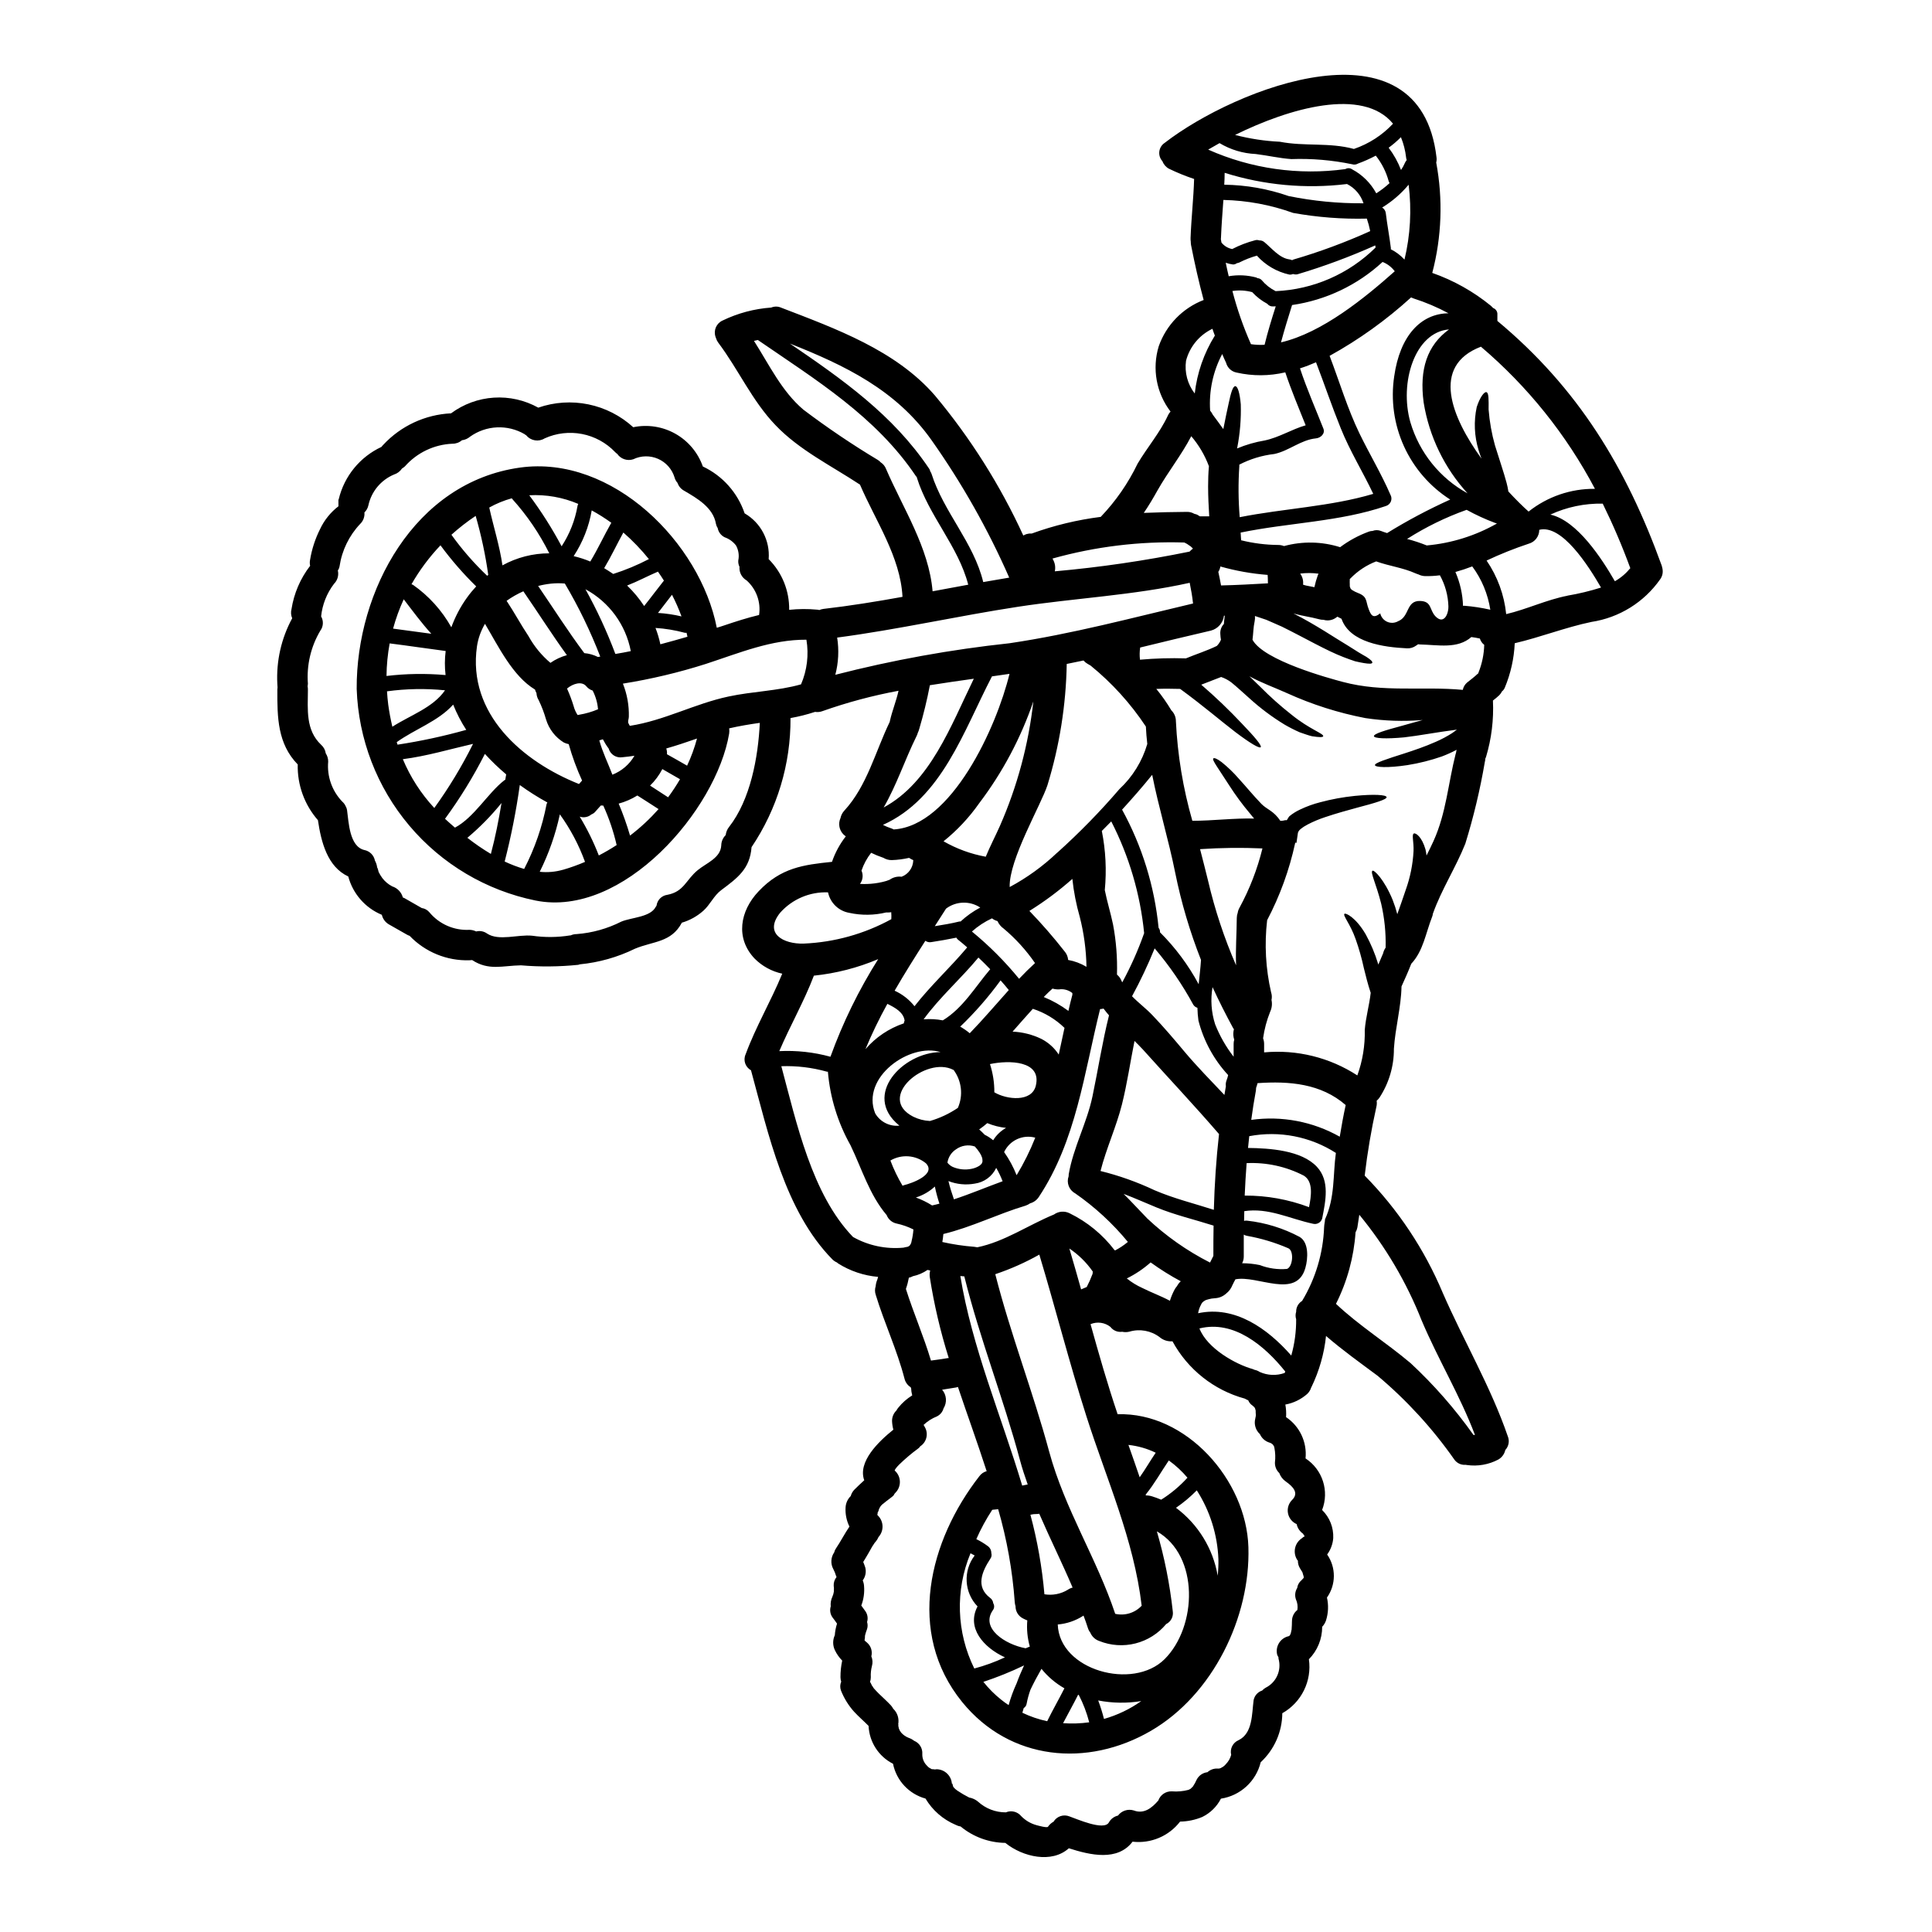 <?xml version="1.0" encoding="UTF-8"?>
<!-- Uploaded to: ICON Repo, www.iconrepo.com, Generator: ICON Repo Mixer Tools -->
<svg fill="#000000" width="800px" height="800px" version="1.1" viewBox="144 144 512 512" xmlns="http://www.w3.org/2000/svg">
 <path d="m459.52 288.79c-0.027 0-0.836-0.562-0.941-0.645-0.238-0.133-0.484-0.27-0.723-0.375-11.793-0.363-23.57 1.07-34.93 4.25 0.082 0.137 0.156 0.277 0.215 0.426 0.473 0.914 0.613 1.961 0.395 2.961 11.996-1.07 23.918-2.816 35.715-5.227 0.262-0.297 0.562-0.562 0.887-0.785-0.188-0.223-0.395-0.422-0.617-0.605zm-148.73 47.375c0.051 0.059 0.094 0.121 0.133 0.188 9.117-1.398 17.152-5.859 26.137-7.769 6.398-1.375 12.957-1.453 19.223-3.227 1.602-3.723 2.098-7.828 1.426-11.828-9.328-0.055-17.711 3.496-26.59 6.394l-0.004 0.004c-7.203 2.297-14.574 4.047-22.039 5.242 1.117 2.793 1.652 5.785 1.574 8.793-0.023 0.328-0.078 0.652-0.164 0.969 0.008 0.188-0.004 0.375-0.027 0.562 0.09 0.215 0.227 0.434 0.332 0.672zm74.258 137.95c0.297-0.348 0.484-0.777 0.535-1.234 0.25-1.008 0.41-2.031 0.484-3.066-1.426-0.711-2.934-1.242-4.488-1.574-1.191-0.258-2.172-1.098-2.609-2.234-4.543-5.352-6.562-12.234-9.574-18.5v0.004c-3.371-5.996-5.418-12.648-5.996-19.504-0.117 0.016-0.238 0.008-0.352-0.027-3.898-1.086-7.941-1.566-11.988-1.426 4.031 15.004 8.094 33.984 19.008 45.266 0.027 0 0.027 0 0.055 0.027 4.047 2.262 8.691 3.234 13.309 2.793 0.324-0.078 0.645-0.16 0.996-0.211 0.273-0.016 0.57-0.312 0.621-0.312zm80.418 13.98c-0.082 0-0.133 0.027-0.215 0.027h-0.105c-0.512 0.098-1.016 0.223-1.508 0.375-0.043 0.008-0.078 0.027-0.105 0.055-0.023 0.02-0.055 0.031-0.086 0.027-0.184 0.105-0.348 0.211-0.508 0.324-0.055 0.051-0.082 0.078-0.215 0.188s-0.188 0.211-0.27 0.324h0.004c-0.047 0.109-0.102 0.219-0.164 0.32-0.387 0.711-0.656 1.484-0.785 2.285 9.738-2.098 18.367 4.012 24.691 11.211 0.887-3.129 1.32-6.371 1.293-9.625-0.203-0.641-0.203-1.328 0-1.969-0.023-1.172 0.574-2.266 1.574-2.879 3.566-5.914 5.578-12.641 5.836-19.543 0.023-0.789 0.238-1.48 0.238-2.047v-0.023c2.688-5.859 2.07-11.75 2.879-17.609-6.805-4.359-15.02-5.945-22.957-4.441-0.109 1.051-0.215 2.098-0.324 3.121 5.699 0.078 14.141 0.59 18.254 5 3.496 3.766 2.281 9.117 1.398 13.684-0.297 1.07-1.406 1.695-2.473 1.398-6.211-1.344-11.773-4.301-18.172-3.332 0 0.863-0.027 1.723-0.055 2.582l-0.004-0.004c0.27-0.082 0.559-0.102 0.836-0.055 4.844 0.543 9.543 1.992 13.848 4.281 2.555 1.449 2.258 5.805 1.574 8.199-2.344 8.469-12.746 1.883-18.551 3.066-0.301 0.562-0.594 1.102-0.789 1.531v-0.004c-0.344 0.898-0.93 1.68-1.691 2.262-0.785 0.715-1.789 1.141-2.852 1.207-0.195 0.035-0.406 0.035-0.598 0.062zm-221.51-114.11c0-0.43 0.43 1.18 0.352 1.023h-0.004c0.289 0.594 0.629 1.164 1.02 1.695 0.703 0.922 1.605 1.676 2.637 2.203 1.371 0.441 2.422 1.543 2.797 2.93l0.395 0.16c1.531 0.887 3.062 1.746 4.598 2.633l-0.004 0.004c0.797 0.109 1.527 0.512 2.043 1.129 2.598 3.137 6.527 4.863 10.594 4.652 0.625 0.004 1.242 0.152 1.801 0.43 1.004-0.25 2.07-0.047 2.906 0.562 3.09 2.043 8.266 0.188 11.91 0.566 3.344 0.484 6.742 0.457 10.082-0.082h0.133c0.508-0.23 1.055-0.348 1.613-0.348 4.121-0.312 8.145-1.438 11.832-3.309 2.715-1.129 7.688-1.152 9.113-3.898h-0.004c0.062-0.113 0.137-0.219 0.219-0.32 0.188-1.496 1.355-2.676 2.848-2.879 4.465-0.836 4.922-3.981 8.094-6.562 2.34-1.91 6.051-3.199 6.211-6.559v0.004c0.02-1.027 0.445-2.004 1.18-2.719 0.082-0.785 0.391-1.535 0.887-2.152 5.644-7.203 7.715-18.418 8.148-27.582-2.715 0.375-5.434 0.836-8.121 1.453 0.066 0.453 0.066 0.914 0 1.367-3.398 20.273-28.148 48.961-51.336 44.258-13.051-2.668-24.82-9.652-33.414-19.828-8.594-10.172-13.512-22.945-13.961-36.258-0.133-25.918 15.301-54.77 43.297-58.648 24.492-3.391 47.746 19.977 52.133 42.453 0.59-0.188 1.207-0.352 1.797-0.566 3.172-1.074 6.266-2.07 9.41-2.82v0.004c0.52-3.418-0.727-6.867-3.305-9.168-1.273-0.734-2.008-2.141-1.883-3.606-0.258-0.523-0.371-1.109-0.32-1.691 0.281-1.359 0.062-2.773-0.617-3.981-0.77-0.992-1.809-1.738-2.988-2.152-0.973-0.477-1.66-1.383-1.855-2.445-0.223-0.332-0.379-0.707-0.457-1.102-0.727-4.328-4.949-6.75-8.441-8.793-0.824-0.441-1.449-1.184-1.746-2.07-0.375-0.418-0.645-0.914-0.789-1.453-0.668-2.199-2.262-3.996-4.363-4.922-2.106-0.922-4.508-0.883-6.578 0.113-1.574 0.516-3.305-0.062-4.246-1.426-0.219-0.148-0.418-0.32-0.594-0.512-2.352-2.453-5.406-4.117-8.742-4.762-3.336-0.645-6.793-0.242-9.891 1.156-1.59 0.996-3.672 0.66-4.867-0.789-0.164-0.09-0.316-0.195-0.457-0.32-4.531-2.644-10.195-2.383-14.465 0.672-0.609 0.52-1.355 0.844-2.148 0.941-0.691 0.605-1.586 0.93-2.504 0.918-4.84 0.199-9.387 2.363-12.594 5.992-0.246 0.223-0.508 0.418-0.789 0.59-0.5 0.75-1.238 1.305-2.098 1.578-3.465 1.449-6.004 4.5-6.801 8.172-0.156 0.719-0.52 1.375-1.051 1.883 0.109 1.133-0.305 2.25-1.125 3.039-2.926 3.09-4.832 7-5.461 11.211-0.066 0.402-0.223 0.789-0.457 1.129 0.297 1.277-0.09 2.617-1.023 3.543-1.91 2.508-3.09 5.492-3.41 8.629 0.691 1.195 0.605 2.684-0.219 3.793-2.512 4.234-3.66 9.145-3.281 14.055-0.012 0.227-0.039 0.449-0.082 0.672 0.059 0.293 0.086 0.59 0.082 0.887-0.027 5.297-0.645 10.703 3.519 14.625 0.66 0.586 1.09 1.387 1.211 2.262 0.426 0.645 0.648 1.402 0.645 2.176-0.352 3.906 1.008 7.777 3.727 10.605 0.391 0.34 0.703 0.762 0.91 1.238 0.176 0.297 0.293 0.625 0.352 0.969 0.457 3.25 0.617 9.68 4.598 10.629v-0.004c1.414 0.277 2.519 1.383 2.797 2.797 0.332 0.594 0.535 1.25 0.605 1.926zm121.04 191.78c-0.027 0-0.027-0.188 0-0.512v0.004c0.023-0.324 0.004-0.652-0.055-0.969-0.055-0.855 0.215-1.699 0.754-2.363-0.055-0.133-0.109-0.238-0.16-0.375-0.168-0.598-0.402-1.176-0.699-1.723-0.766-1.406-0.672-3.121 0.242-4.438 0.078-0.352 0.223-0.691 0.43-0.988 1.289-1.91 2.309-3.938 3.602-5.836v-0.004c-0.781-1.586-1.133-3.352-1.02-5.117 0.07-1.129 0.559-2.191 1.367-2.981 0.172-0.629 0.492-1.199 0.941-1.668 0.863-0.863 1.746-1.695 2.637-2.504-1.773-4.891 3.734-10.215 7.715-13.414v0.004c-0.199-0.75-0.316-1.516-0.348-2.289-0.016-1.051 0.402-2.062 1.156-2.793 0.137-0.262 0.297-0.504 0.484-0.73 1.035-1.297 2.293-2.406 3.707-3.277-0.176-0.641-0.277-1.305-0.297-1.969-0.07-0.074-0.129-0.152-0.184-0.238-0.797-0.523-1.359-1.332-1.574-2.262-1.969-7.582-5.324-14.676-7.613-22.18-0.25-0.73-0.258-1.523-0.023-2.258 0.051-0.602 0.195-1.191 0.43-1.746 0.105-0.238 0.133-0.512 0.215-0.75l0.004-0.004c-3.781-0.324-7.426-1.551-10.629-3.578-0.098-0.074-0.188-0.152-0.273-0.238-0.457-0.195-0.871-0.477-1.223-0.828-12.594-12.797-16.965-33.309-21.562-50.117-1.508-0.812-2.129-2.656-1.422-4.219 2.711-7.367 6.746-14.141 9.703-21.371h-0.004c-2.777-0.602-5.324-1.992-7.328-4.012-5.117-5.402-3.898-12.594 1.078-17.828 5.902-6.238 11.855-7.019 19.438-7.797 0.836-2.438 2.074-4.719 3.656-6.75-0.184-0.16-0.395-0.297-0.562-0.457-1.184-1.145-1.516-2.91-0.836-4.406 0.152-0.738 0.508-1.422 1.023-1.969 6.023-6.559 8.199-15.617 12.016-23.496 0.027-0.078 0.027-0.16 0.055-0.27 0.59-2.66 1.691-5.297 2.281-7.984l0.004-0.004c-6.863 1.273-13.613 3.078-20.191 5.406-0.617 0.227-1.285 0.293-1.934 0.188-2.125 0.703-4.301 1.25-6.504 1.641 0.078 12.184-3.519 24.105-10.324 34.207-0.434 5.75-3.656 8.117-8.07 11.414-1.938 1.453-2.93 3.867-4.723 5.457v-0.004c-1.633 1.457-3.57 2.535-5.672 3.148-2.82 5.293-7.531 4.863-12.449 6.906v0.004c-4.574 2.238-9.516 3.637-14.582 4.129-0.133 0.027-0.27 0.082-0.43 0.133-5.051 0.516-10.137 0.562-15.195 0.133-4.891 0.082-8.52 1.48-12.93-1.398v0.004c-0.242 0.031-0.484 0.051-0.727 0.055-5.957 0.18-11.715-2.176-15.836-6.481-0.277-0.082-0.539-0.199-0.785-0.352-1.574-0.891-3.121-1.773-4.723-2.688-0.941-0.547-1.613-1.465-1.855-2.527-4.387-1.816-7.676-5.574-8.898-10.16-5.539-2.582-7.18-9.117-8.039-14.922-3.57-4.078-5.481-9.348-5.352-14.766-5.348-5.484-5.434-12.473-5.402-19.785h-0.004c0.004-0.215 0.023-0.434 0.055-0.645-0.027-0.297-0.055-0.59-0.055-0.914-0.316-6.051 1.047-12.074 3.938-17.398-0.328-0.754-0.395-1.594-0.188-2.391 0.648-4.191 2.352-8.152 4.945-11.508-0.117-0.504-0.129-1.027-0.027-1.535 0.465-2.852 1.363-5.617 2.66-8.195 1.113-2.379 2.785-4.453 4.867-6.051-0.023-2.688-0.023-1.398 0.082-1.883 1.461-6.102 5.633-11.199 11.32-13.848 0.145-0.199 0.305-0.391 0.484-0.562 4.668-5.016 11.113-8.004 17.957-8.336 3.301-2.445 7.238-3.891 11.336-4.156 4.102-0.266 8.188 0.656 11.777 2.652 4.273-1.48 8.867-1.781 13.297-0.867 4.43 0.914 8.531 3.004 11.871 6.055 3.812-0.797 7.785-0.18 11.18 1.734 3.391 1.914 5.973 4.996 7.266 8.668 5.227 2.465 9.223 6.949 11.074 12.422 4.285 2.477 6.762 7.195 6.371 12.129 3.555 3.562 5.512 8.41 5.434 13.441 2.457-0.262 4.934-0.277 7.391-0.051 0.203 0.004 0.402 0.039 0.59 0.105 0.348-0.145 0.707-0.246 1.078-0.297 7.019-0.809 14.008-1.938 20.973-3.199-0.539-10.594-7.18-20.219-11.266-29.738-7.531-4.977-16.078-9.141-22.371-15.742-6.234-6.481-9.812-14.734-15.188-21.883-0.266-0.355-0.469-0.754-0.594-1.18-0.02-0.074-0.051-0.145-0.082-0.215-0.004-0.055-0.023-0.109-0.051-0.16-0.582-1.699 0.223-3.559 1.855-4.301 4.043-1.961 8.422-3.129 12.906-3.445 0.844-0.355 1.797-0.344 2.633 0.027 14.387 5.539 30.328 11.266 40.734 23.258 9.426 11.281 17.309 23.766 23.441 37.129 0.281-0.168 0.578-0.297 0.891-0.395 0.434-0.121 0.891-0.168 1.34-0.133 5.914-2.148 12.043-3.625 18.285-4.414 3.973-4.152 7.266-8.906 9.762-14.086 2.578-4.356 5.902-8.176 8.039-12.773h-0.004c0.172-0.387 0.41-0.738 0.703-1.047-3.773-4.93-4.938-11.379-3.125-17.316 1.984-5.629 6.332-10.109 11.902-12.254-1.285-4.758-2.363-9.598-3.332-14.516h-0.004c-0.051-0.32-0.078-0.645-0.078-0.969-0.047-0.312-0.066-0.625-0.055-0.941 0.188-5.219 0.789-10.434 0.941-15.648-2.281-0.762-4.508-1.668-6.668-2.715-0.801-0.43-1.41-1.137-1.723-1.988-0.637-0.688-0.941-1.621-0.832-2.551 0.109-0.934 0.621-1.77 1.398-2.293 18.832-14.598 67.711-33.766 72.066 3.848 0.059 0.449 0.031 0.902-0.082 1.34 1.82 9.711 1.465 19.703-1.047 29.254 5.66 1.984 10.926 4.941 15.566 8.738 0.203 0.176 0.391 0.363 0.566 0.566 0.625 0.227 1.062 0.793 1.125 1.453v1.969c21.402 17.828 34.148 38.852 43.555 64.852 0.055 0.188 0.082 0.352 0.133 0.539l0.004-0.004c0 0.039 0.008 0.074 0.027 0.109 0 0.105 0.055 0.215 0.055 0.324v-0.004c0.148 0.926-0.07 1.871-0.617 2.633-4.273 6.106-10.859 10.199-18.23 11.32-6.856 1.426-13.523 4.062-20.328 5.648-0.184 4.051-1.074 8.035-2.633 11.777-0.164 0.387-0.422 0.73-0.75 0.992-0.18 0.367-0.414 0.703-0.703 0.996-0.539 0.504-1.102 0.98-1.691 1.422 0.242 5.055-0.375 10.113-1.832 14.957-0.051 0.16-0.133 0.297-0.184 0.43-0.008 0.312-0.055 0.621-0.137 0.918-1.246 7.309-2.969 14.527-5.16 21.613-2.527 6.348-6.297 12.098-8.605 18.582-0.023 0.27-0.09 0.535-0.188 0.785-1.719 4.356-2.34 9.055-5.539 12.477-0.789 2.016-1.664 4.008-2.582 5.996-0.105 5.539-1.664 10.969-2.016 16.531 0.023 4.625-1.324 9.152-3.871 13.012-0.203 0.277-0.438 0.527-0.699 0.754 0.078 0.547 0.051 1.105-0.082 1.641-1.34 6.012-2.371 12.086-3.09 18.203 8.812 8.957 15.836 19.512 20.699 31.094 5.543 12.719 12.746 24.922 17.234 38.02h0.004c0.492 1.23 0.23 2.633-0.676 3.602-0.23 1.066-0.902 1.984-1.852 2.527-2.547 1.348-5.457 1.855-8.309 1.453-0.121-0.008-0.238-0.023-0.352-0.055-1.152 0.098-2.273-0.414-2.957-1.344-5.793-8.277-12.645-15.762-20.379-22.262-4.625-3.441-9.301-6.773-13.656-10.539l-0.004-0.004c-0.492 4.707-1.805 9.293-3.867 13.555-0.027 0.027-0.027 0.055-0.055 0.078-0.199 0.668-0.57 1.27-1.074 1.746-1.641 1.441-3.637 2.41-5.785 2.801 0.203 1.098 0.266 2.219 0.191 3.332 3.609 2.414 5.594 6.621 5.16 10.941 4.516 2.949 6.348 8.66 4.383 13.688h0.027c1.992 1.953 3.055 4.66 2.93 7.445-0.121 1.566-0.68 3.066-1.613 4.332 2.387 3.434 2.367 7.996-0.051 11.414 0.457 2 0.371 4.09-0.246 6.047-0.211 0.633-0.559 1.211-1.02 1.695 0.012 3.219-1.254 6.312-3.519 8.602 0.828 5.766-1.969 11.449-7.047 14.305-0.039 4.934-2.109 9.633-5.727 12.988-1.23 5.055-5.394 8.867-10.539 9.652-1.074 2.102-2.801 3.797-4.918 4.84-1.871 0.785-3.875 1.207-5.906 1.238-2.973 3.859-7.75 5.879-12.594 5.324-3.981 5.242-11.16 3.574-16.887 1.746-4.492 4.059-12.18 2.34-16.832-1.426h0.004c-4.336-0.055-8.52-1.59-11.855-4.356-0.48-0.07-0.945-0.227-1.375-0.457-3.312-1.414-6.09-3.84-7.93-6.934-4.379-1.203-7.711-4.769-8.605-9.223-3.809-1.93-6.285-5.762-6.477-10.031-1.234-1.262-2.606-2.422-3.816-3.738h-0.004c-1.492-1.656-2.676-3.566-3.496-5.644-0.277-0.758-0.258-1.594 0.059-2.336-0.121-0.383-0.184-0.781-0.191-1.18-0.008-1.484 0.145-2.961 0.457-4.41-0.793-0.805-1.445-1.734-1.938-2.754-0.598-1.258-0.605-2.719-0.023-3.981 0.074-1.043 0.273-2.07 0.59-3.066-0.395-0.562-0.789-1.129-1.234-1.691-0.578-0.844-0.738-1.902-0.434-2.879-0.094-0.875 0.059-1.758 0.434-2.555 0.078-0.238 0.238-0.645 0.238-0.645 0.059-0.234 0.109-0.508 0.164-0.746zm31.512 51.492c0.039 0.113 0.094 0.223 0.16 0.324 0.16 0.207 0.34 0.395 0.535 0.562 0.16 0.145 0.332 0.273 0.512 0.395 1 0.676 2.043 1.285 3.121 1.824 0.871 0.148 1.688 0.531 2.363 1.102 2.012 1.832 4.641 2.844 7.363 2.828 1.426-0.605 3.078-0.199 4.062 0.992 1.105 1.141 2.496 1.969 4.031 2.391 0.484 0.133 2.824 0.789 3.066 0.434 0.379-0.559 0.887-1.02 1.48-1.344 0.871-1.441 2.66-2.031 4.219-1.398 1.832 0.617 9.117 3.898 10.434 1.613 0.508-0.926 1.387-1.594 2.418-1.832 0.961-1.285 2.629-1.832 4.168-1.367 2.715 1.047 4.812-0.645 6.535-2.637h-0.004c0.539-1.512 2-2.492 3.602-2.418 1.473 0.117 2.957-0.016 4.387-0.395 0.051-0.027 0.352-0.188 0.535-0.27 0.082-0.105 0.617-0.59 0.617-0.59v0.004c0.406-0.605 0.758-1.242 1.051-1.91 0.57-1.062 1.625-1.777 2.82-1.91 0.734-0.668 1.699-1.016 2.691-0.969 0.105-0.012 0.215 0 0.32 0.027 0.055-0.02 0.109-0.039 0.164-0.055 0.102-0.039 0.211-0.066 0.32-0.082 0.055-0.023 0.105-0.078 0.215-0.133h0.004c0.461-0.219 0.863-0.543 1.18-0.941 0.668-0.68 1.152-1.523 1.398-2.445-0.391-1.605 0.445-3.258 1.965-3.898 3.762-1.828 3.496-6.961 3.981-10.594 0.23-1.199 1.098-2.18 2.262-2.555 0.27-0.297 0.586-0.551 0.938-0.75 2.844-1.422 4.266-4.664 3.391-7.719-0.016-0.109-0.016-0.215 0-0.324-0.125-0.195-0.234-0.402-0.324-0.617-0.578-2.144 0.68-4.356 2.824-4.945 0.078-0.027 0.156-0.043 0.238-0.055 0.055-0.082 0.188-0.16 0.188-0.082 0.105-0.238 0.242-0.484 0.188-0.297 0.055-0.133 0.105-0.297 0.16-0.457 0.078-0.324 0.16-0.645 0.215-0.996v-0.188c0.051-0.645 0.078-1.262 0.078-1.883l0.008 0.004c-0.035-1.184 0.492-2.312 1.426-3.039 0.156-0.969 0.02-1.961-0.395-2.852-0.332-0.996-0.203-2.09 0.352-2.981 0.102-0.801 0.508-1.531 1.129-2.043 0.324-0.273 0.617-0.789 0.566-0.484 0-0.039 0.008-0.074 0.023-0.109 0.012-0.133 0.012-0.266 0-0.395-0.023 0-0.238-0.836-0.324-1.102-0.012-0.016-0.02-0.035-0.023-0.055-0.133-0.16-0.539-0.914-0.645-1.047-0.367-0.602-0.555-1.293-0.539-1.992-0.133-0.137-0.238-0.289-0.324-0.457-1.066-1.938-0.43-4.375 1.453-5.539 0.027-0.055 0.105-0.105 0.16-0.16 0.055-0.055 0.188-0.105 0.215-0.16s0.27-0.078 0.27-0.133v-0.082c-0.156-0.18-0.289-0.379-0.391-0.594-0.133-0.16-0.375-0.27-0.395-0.324-0.105-0.074-0.195-0.164-0.27-0.266-0.539-0.543-0.902-1.238-1.051-1.988-1.195-0.52-2.055-1.598-2.297-2.879-0.242-1.281 0.164-2.602 1.09-3.519 1.91-1.859 0.188-3.578-1.641-4.867v-0.004c-0.809-0.547-1.422-1.336-1.75-2.254-0.77-0.723-1.191-1.742-1.156-2.801 0.156-1.281 0.109-2.578-0.133-3.844-0.051-0.125-0.074-0.258-0.078-0.395-0.059-0.055-0.102-0.117-0.137-0.188-0.059-0.086-0.113-0.176-0.16-0.27-0.266-0.289-0.613-0.492-0.996-0.59-1.105-0.355-2.008-1.168-2.477-2.231-1.133-1.031-1.609-2.606-1.234-4.09 0.055-0.211 0.082-0.43 0.133-0.668 0-0.055 0.027-0.16 0.027-0.324-0.039-0.383-0.059-0.77-0.051-1.156-0.031-0.176-0.078-0.348-0.137-0.512l-0.133-0.27 0.109 0.105c-0.023-0.047-0.062-0.086-0.109-0.105-0.047-0.07-0.102-0.133-0.164-0.188-0.211-0.203-0.434-0.391-0.672-0.562-0.383-0.316-0.676-0.723-0.859-1.184-0.312-0.129-0.617-0.281-0.91-0.453h-0.004c-8.191-2.242-15.113-7.731-19.168-15.191-1.254 0.102-2.492-0.309-3.441-1.129-2.285-1.707-5.242-2.238-7.977-1.426-0.625 0.156-1.277 0.168-1.906 0.027-1.199 0.176-2.394-0.316-3.117-1.289-1.496-1.184-3.516-1.461-5.273-0.727 2.231 8.012 4.519 15.996 7.18 23.875 18.148-0.594 34.117 17.395 34.656 35.219 0.562 18.578-9.41 39.121-25.812 48.664-16.887 9.84-37.422 7.902-50.035-7.609-15.004-18.473-8.711-42.832 4.543-59.852v0.004c0.473-0.656 1.156-1.133 1.938-1.34-2.418-7.477-5.117-14.898-7.609-22.316-0.156 0.055-0.316 0.102-0.48 0.133-1.234 0.215-2.473 0.395-3.707 0.594h-0.004c1.195 1.387 1.348 3.391 0.375 4.945-0.25 0.926-0.887 1.699-1.746 2.125-1.312 0.523-2.516 1.289-3.543 2.258 0.133 0.211 0.297 0.512 0.297 0.512h-0.004c1.062 1.758 0.543 4.039-1.18 5.16-0.152 0.242-0.355 0.453-0.59 0.617-1.758 1.289-3.426 2.703-4.988 4.223-0.375 0.363-0.715 0.758-1.02 1.184-0.055 0.133-0.117 0.266-0.188 0.391 0.051 0.051 0.133 0.105 0.188 0.16v0.004c1.586 1.559 1.609 4.109 0.051 5.699-0.094 0.09-0.184 0.188-0.266 0.293-0.16 0.215-0.16 0.395-0.395 0.59-0.75 0.645-1.719 1.289-2.5 1.969-0.711 0.473-1.203 1.207-1.367 2.043 0 0.078-0.273 0.324-0.215 0.512 0.055 0.078-0.133 0.395-0.055 0.535l0.215 0.215v0.004c1.488 1.555 1.523 3.996 0.078 5.594-0.188 0.445-0.441 0.863-0.754 1.234-0.082 0.105-0.172 0.203-0.266 0.297-0.027 0.055-0.105 0.16-0.188 0.297l-0.484 0.727c-0.297 0.512-0.59 1.02-0.859 1.531-0.484 0.863-0.996 1.691-1.508 2.527 0.188 0.484 0.395 0.969 0.539 1.453v-0.004c0.312 1.191 0.066 2.457-0.672 3.441 0.199 0.461 0.316 0.949 0.348 1.453 0.156 1.77-0.094 3.551-0.727 5.215 0.352 0.484 0.727 0.996 1.074 1.48 0.59 0.836 0.762 1.898 0.461 2.875 0.207 0.66 0.188 1.371-0.055 2.016-0.18 0.469-0.332 0.941-0.457 1.426-0.027 0.105-0.043 0.215-0.055 0.32v0.324c-0.02 0.266-0.055 0.527-0.105 0.789 0.188 0.188 0.395 0.395 0.695 0.621 1.02 0.895 1.445 2.289 1.105 3.602 0.348 0.816 0.402 1.727 0.156 2.582-0.25 0.965-0.352 1.961-0.293 2.953 0 0.434-0.074 0.859-0.215 1.266 0.027 0.027 0.051 0.082 0.078 0.105-0.16-0.375 0.484 0.891 0.395 0.789 0.191 0.234 0.359 0.488 0.508 0.754 0.461 0.508 0.918 1.02 1.426 1.504 1.051 1.023 2.125 1.969 3.121 3.039 0.242 0.27 0.449 0.566 0.617 0.891 1.129 1.066 1.625 2.641 1.32 4.164 0.051-0.43 0.078 0.324 0.023 0.324v-0.004c0.039 0.258 0.094 0.508 0.16 0.758 0.133 0.391 0.332 0.754 0.594 1.074 0.539 0.621 1.223 1.098 1.988 1.398 0.527 0.176 1.02 0.441 1.453 0.785 1.418 0.574 2.297 2 2.176 3.523-0.031 1 0.305 1.98 0.941 2.754 0.289 0.34 0.605 0.656 0.945 0.941-0.027-0.051-0.082-0.078-0.082-0.105 0.125 0.059 0.242 0.129 0.348 0.215 0.562 0.297 0.188 0.188 0.789 0.211v0.004c0.133 0.004 0.266 0.023 0.395 0.055 0.156-0.031 0.32-0.051 0.484-0.055 2.203 0.055 3.981 1.828 4.031 4.035-0.039-0.758 0.34 0.348 0.234 0.348zm7.871-165.54c-0.027-0.152-0.039-0.305-0.027-0.457-0.023-0.055-0.078-0.434-0.078-0.434-0.164-0.508-0.398-0.988-0.699-1.426-0.367-0.559-0.781-1.086-1.238-1.574-1.703-0.57-3.578-0.277-5.027 0.789-1.203 0.797-2.012 2.066-2.231 3.496 0.367 0.48 0.848 0.867 1.398 1.129 1.574 0.68 3.32 0.855 4.996 0.512 0.734-0.141 1.438-0.414 2.07-0.809 0.602-0.48 0.734-0.609 0.84-1.23zm167.58-153.68c1.566-0.895 2.953-2.07 4.09-3.465-2.133-5.828-4.574-11.535-7.312-17.105-4.785-0.094-9.527 0.898-13.875 2.906 7.098 1.574 13.66 11.688 17.098 17.664zm-12.594 3.816v0.004c3.023-0.508 6.004-1.227 8.922-2.152-3.356-5.805-10.375-16.832-16.371-15.297h0.004c0.004 1.719-1.141 3.227-2.801 3.68-3.805 1.266-7.531 2.754-11.156 4.465 2.887 4.223 4.672 9.105 5.191 14.195 5.445-1.273 10.688-3.801 16.227-4.875zm-10.273-22.289v0.004c5-3.965 11.207-6.094 17.586-6.023-7.582-14.367-17.84-27.152-30.219-37.668-13.336 5.117-7.797 18.66 0.16 29.68-0.27-0.723-0.539-1.477-0.789-2.281h0.004c-1.133-3.703-1.301-7.629-0.484-11.414 0.887-2.688 1.988-4.062 2.555-3.938 0.645 0.137 0.617 1.969 0.59 4.602 0.25 3.223 0.816 6.41 1.691 9.52 1.156 3.762 2.363 7.231 3.066 9.891 0.207 0.762 0.367 1.535 0.484 2.312 1.988 2.148 3.844 3.981 5.297 5.269 0.047 0.02 0.047 0.02 0.074 0.066zm-8.441 3.172v0.004c-0.031-0.035-0.066-0.062-0.105-0.078-0.078-0.027-0.16-0.027-0.27-0.055v-0.004c-2.617-0.977-5.16-2.144-7.609-3.492-5.531 1.969-10.828 4.555-15.781 7.715 1.773 0.461 3.516 1.039 5.215 1.723 6.531-0.582 12.863-2.555 18.566-5.793zm-3.32 32.148c-0.555-0.418-0.957-1.004-1.152-1.668-0.754-0.164-1.508-0.293-2.258-0.395-3.684 3.227-8.793 2.07-13.578 1.969-0.18-0.004-0.359-0.023-0.535-0.055-0.16 0.133-0.352 0.238-0.512 0.352v-0.004c-0.719 0.539-1.609 0.797-2.5 0.727-6.023-0.297-15.082-1.477-17.285-7.824-0.395-0.184-0.754-0.375-1.105-0.562l-0.004-0.004c-0.719 0.641-1.645 0.996-2.606 0.996-0.355 0-0.711-0.055-1.051-0.16-0.41 0.008-0.816-0.047-1.207-0.16-2.258-0.617-4.543-0.863-6.773-1.535 6.074 3.094 10.996 6.484 14.652 8.66 0.965 0.59 1.828 1.129 2.606 1.641 0.781 0.512 1.508 0.859 2.07 1.207 1.129 0.723 1.691 1.262 1.574 1.574-0.117 0.312-0.887 0.297-2.203 0.082-0.672-0.109-1.453-0.273-2.363-0.484-0.914-0.297-1.938-0.672-3.066-1.102-4.516-1.723-10.164-5.031-16.32-8.07-1.426-0.668-2.82-1.207-4.168-1.828-1.02-0.352-2.016-0.672-2.984-0.996l0.004 0.004c0.051 0.477 0.023 0.957-0.082 1.426-0.348 1.574-0.348 3.254-0.562 4.867 2.957 5.512 20.379 10.234 23.98 11.184 10.703 2.852 21 1.102 31.75 2.098 0.145-0.742 0.535-1.414 1.105-1.91 0.969-0.789 1.969-1.508 2.852-2.363 0.055-0.027 0.082-0.055 0.133-0.082s0.055-0.184 0.082-0.27v0.004c0.934-2.328 1.445-4.809 1.508-7.316zm1.613-9.301h0.004c-0.641-4.16-2.281-8.102-4.789-11.48-1.461 0.566-2.949 1.059-4.461 1.477 1.234 2.836 1.918 5.887 2.019 8.98 0.133 0 0.238-0.027 0.395-0.027h-0.004c2.301 0.188 4.586 0.539 6.84 1.051zm-4.461 218.69h0.395c-3.938-10.402-9.789-20.074-14.113-30.309l-0.004 0.004c-4.012-10.156-9.59-19.617-16.531-28.047-0.16 1.129-0.324 2.231-0.512 3.363-0.09 0.453-0.25 0.891-0.484 1.289-0.453 6.602-2.215 13.047-5.188 18.957 6.156 5.805 13.281 10.234 19.758 15.699h0.004c6.195 5.758 11.785 12.141 16.676 19.043zm-5.566-186.05c0.395-0.27 0.789-0.562 1.18-0.863-5.297 0.672-10.137 1.613-13.98 2.047-4.891 0.457-7.902 0.27-8.016-0.301-0.078-0.641 2.824-1.531 7.531-2.793 1.574-0.43 3.391-0.969 5.402-1.504h0.004c-5.074 0.422-10.184 0.25-15.219-0.512-7.156-1.375-14.121-3.598-20.758-6.613-3.277-1.477-6.852-2.754-9.945-4.465 1.023 0.969 1.969 1.91 2.879 2.797 2.586 2.617 5.332 5.07 8.227 7.344 4.84 3.938 8.605 5.027 8.441 5.75-0.055 0.301-1.074 0.301-2.957 0-0.941-0.211-1.992-0.617-3.281-1.047-1.375-0.605-2.711-1.289-4.008-2.043-3.305-2.012-6.41-4.332-9.273-6.938-1.613-1.426-3.281-2.988-4.84-4.25-0.816-0.613-1.723-1.094-2.691-1.426-1.773 0.699-3.523 1.348-5.269 2.043 3.805 3.277 7.43 6.75 10.863 10.406 3.363 3.496 5.242 5.754 4.891 6.156-0.352 0.402-2.879-1.102-6.746-4.031-3.766-2.879-8.711-7.129-14.598-11.414-2.098-0.055-4.223-0.082-6.32 0v0.004c1.469 1.785 2.797 3.684 3.981 5.668 0.781 0.766 1.219 1.812 1.211 2.906 0.43 8.93 1.891 17.777 4.356 26.371h0.027c5.434 0 10.891-0.727 16.348-0.594-0.375-0.395-0.789-0.969-1.129-1.371h-0.004c-1.977-2.344-3.797-4.812-5.453-7.394-1.375-2.094-2.504-3.816-3.281-5.027-0.781-1.207-1.18-1.938-0.941-2.148 0.238-0.211 0.996 0.078 2.203 0.992 1.645 1.32 3.168 2.789 4.547 4.387 1.746 1.883 3.734 4.352 5.996 6.691 1.48 1.504 3.199 1.77 5.004 4.465h0.395c0.484 0 0.887-0.273 1.289-0.137 0.238-0.27 0.484-0.859 0.723-1.074v-0.004c0.871-0.711 1.828-1.309 2.848-1.777 1.715-0.82 3.508-1.469 5.352-1.934 2.981-0.797 6.019-1.355 9.09-1.668 5.16-0.512 8.387-0.297 8.465 0.324 0.078 0.617-2.984 1.531-7.902 2.82-2.449 0.672-5.348 1.453-8.441 2.5-1.562 0.516-3.082 1.152-4.543 1.91-0.68 0.344-1.32 0.758-1.91 1.238-0.324 0.246-0.57 0.582-0.699 0.969l-0.395 2.711-0.32-0.105c0.008 0.055-0.004 0.113-0.027 0.164-1.543 7.106-4.039 13.969-7.422 20.406-0.742 6.387-0.387 12.848 1.051 19.113 0.219 0.652 0.254 1.348 0.105 2.019 0.23 1.051 0.109 2.144-0.348 3.117-0.91 2.262-1.539 4.629-1.879 7.043 0.18 0.48 0.273 0.988 0.273 1.504v2.231c8.688-0.801 17.391 1.352 24.703 6.106 1.398-3.867 2.066-7.961 1.969-12.074 0.27-3.332 1.207-6.535 1.574-9.812-0.789-2.344-1.32-4.574-1.832-6.617l0.004 0.004c-0.562-2.602-1.289-5.16-2.18-7.664-1.371-3.938-3.496-6.297-2.93-6.668 0.324-0.27 2.957 0.918 5.59 5.402h0.004c1.375 2.504 2.484 5.141 3.309 7.875 0.027 0.059 0.047 0.121 0.051 0.188 0.395-0.891 0.789-1.801 1.156-2.715 0.027-0.082 0.078-0.16 0.105-0.242l0.004-0.004c0.121-0.547 0.352-1.066 0.672-1.531 0.098-3.922-0.297-7.844-1.18-11.668-1.32-5.242-2.934-8.305-2.312-8.711 0.395-0.324 3.117 2.258 5.375 7.769h-0.004c0.477 1.223 0.883 2.469 1.215 3.738 0.695-1.992 1.477-4.141 2.231-6.426 1.188-3.305 1.883-6.766 2.07-10.27 0.105-2.449-0.539-4.41 0.078-4.68 0.484-0.238 2.125 0.836 3.094 4.223 0.121 0.531 0.211 1.07 0.27 1.613 0.645-1.262 1.262-2.555 1.855-3.844 3.363-7.418 3.871-15.246 5.859-23.07 0.027-0.105 0.082-0.215 0.109-0.324 0.027-0.266 0.082-0.531 0.16-0.785-1.273 0.672-2.59 1.262-3.934 1.773-2.965 1.027-6.016 1.793-9.113 2.289-5.242 0.789-8.551 0.59-8.605 0s3.012-1.574 7.871-3.121c2.422-0.789 5.297-1.746 8.266-3.062h0.004c1.531-0.668 3.004-1.453 4.41-2.356zm-1.504-31.297c0.293-0.695 0.438-1.445 0.43-2.203-0.078-2.894-0.852-5.731-2.258-8.266-1.293 0.168-2.594 0.238-3.898 0.219-0.629-0.016-1.242-0.172-1.801-0.457-0.238-0.082-0.512-0.16-0.75-0.273-3.332-1.504-7.019-1.938-10.43-3.172h-0.004c-2.59 0.996-4.93 2.547-6.856 4.547-0.039 0.043-0.086 0.078-0.137 0.105-0.027 0.547-0.027 1.094 0 1.641v0.348c0.051 0.16 0.16 0.434 0.211 0.566h0.004c0.02 0.055 0.059 0.102 0.109 0.133 0.133 0.105 0.27 0.238 0.27 0.238v0.004c0.508 0.324 1.047 0.594 1.613 0.805 2.527 0.969 1.969 2.152 2.793 4.25 0.645 1.746 1.234 2.578 3.066 1.129v0.004c0.223 0.992 0.902 1.82 1.836 2.234 0.93 0.414 2 0.359 2.887-0.141 3.148-1.234 2.043-5.512 5.902-5.375 3.066 0.109 2.394 2.363 3.981 4.035 1.445 1.512 2.492 0.84 3.031-0.371zm5.512-32.18c-6.144-6.723-10.191-15.098-11.645-24.09-1.18-8.789 0.945-15.16 6.723-19.355-9.055 0.723-13.23 14.113-10.234 24.629l0.004-0.004c2.371 8.027 7.816 14.793 15.152 18.82zm-5.055-47.723c-2.965-1.598-6.07-2.914-9.277-3.938-0.238-0.082-0.43-0.188-0.645-0.27v0.004c-6.566 5.984-13.812 11.184-21.59 15.484 2.609 6.828 4.723 13.953 7.906 20.543 2.66 5.484 5.805 10.699 8.227 16.293v-0.004c0.301 0.543 0.336 1.195 0.102 1.77-0.234 0.574-0.719 1.012-1.312 1.191-12.203 4.191-25.781 4.41-38.5 7.043 0.051 0.672 0.078 1.375 0.133 2.043l0.004-0.004c3.203 0.793 6.484 1.211 9.785 1.242 0.539-0.008 1.074 0.094 1.574 0.293 4.883-1.328 10.043-1.227 14.871 0.297 2.336-1.75 4.914-3.144 7.656-4.141 0.297-0.105 0.605-0.16 0.918-0.164 0.719-0.281 1.516-0.281 2.231 0 0.535 0.215 1.102 0.395 1.637 0.562l0.004 0.004c5.379-3.32 10.965-6.285 16.727-8.883-5.367-3.426-9.625-8.336-12.262-14.133-2.633-5.801-3.527-12.238-2.578-18.535 1.512-10.734 7.051-16.621 14.391-16.699zm-11.672-14.227h0.004c1.562-6.496 1.934-13.219 1.098-19.848-1.992 2.387-4.363 4.43-7.016 6.051 0.543 0.32 0.902 0.879 0.969 1.504 0.375 3.117 0.965 6.156 1.344 9.25 0 0.105-0.027 0.184-0.027 0.297 1.367 0.684 2.602 1.613 3.633 2.746zm0.594-26.371h0.004c-0.086-0.223-0.141-0.457-0.164-0.695-0.207-1.848-0.668-3.656-1.371-5.379-1.008 1.02-2.094 1.953-3.254 2.797 1.367 1.805 2.473 3.789 3.281 5.902 0.418-0.617 0.777-1.277 1.074-1.965 0.109-0.242 0.254-0.465 0.434-0.664zm-4.547 6.106h0.004c-0.102-0.168-0.184-0.352-0.242-0.539-0.668-2.457-1.832-4.754-3.414-6.746-1.516 0.809-3.09 1.512-4.703 2.098-0.027 0.027-0.027 0-0.055 0.027-0.457 0.262-1.004 0.32-1.504 0.16-5.297-1.102-10.703-1.562-16.105-1.371-3.117-0.211-6.344-0.969-9.445-1.344h-0.004c-3.387-0.152-6.68-1.145-9.586-2.887-1.047 0.59-2.043 1.156-3.012 1.719 11.398 5.074 23.988 6.859 36.348 5.164 0.574-0.34 1.289-0.309 1.832 0.078 2.699 1.441 4.914 3.648 6.367 6.344 1.254-0.797 2.43-1.703 3.523-2.707zm1.375 23.363h0.004c-0.824-1.109-1.941-1.969-3.231-2.473-6.656 6.141-15.016 10.121-23.98 11.418-1.023 3.277-2.043 6.559-2.934 9.891 10.891-2.519 22.289-11.848 30.145-18.84zm-5.082-6.297-0.082-0.566h0.004c-6.707 3.008-13.605 5.566-20.648 7.664-0.379 0.07-0.77 0.039-1.133-0.082-0.305 0.129-0.637 0.188-0.965 0.16-3.336-0.727-6.352-2.488-8.629-5.027-1.617 0.457-3.184 1.07-4.68 1.832-0.195 0.086-0.406 0.141-0.617 0.16-0.305 0.246-0.688 0.367-1.078 0.348-0.637-0.09-1.27-0.242-1.879-0.457 0.238 1.18 0.508 2.394 0.789 3.578h-0.004c2.453-0.426 4.965-0.305 7.367 0.348 0.086 0.047 0.164 0.102 0.242 0.164 0.441 0.008 0.863 0.203 1.152 0.535 1.004 1.195 2.238 2.176 3.633 2.875 0 0 0 0.027 0.023 0.027 9.965-0.418 19.418-4.539 26.508-11.555zm-1.426-4.356h0.004c-0.223-1.121-0.52-2.227-0.891-3.309-6.547 0.16-13.098-0.344-19.547-1.508-5.93-2.137-12.168-3.297-18.469-3.438-0.238 3.363-0.508 6.723-0.641 10.086 0 0.105-0.027 0.184-0.027 0.297 0.051 0.297 0.105 0.617 0.16 0.914v-0.004c0.707 0.898 1.723 1.508 2.848 1.719 1.941-1.004 3.988-1.789 6.102-2.34 0.355-0.094 0.734-0.074 1.078 0.051 0.488-0.023 0.969 0.141 1.344 0.461 1.91 1.574 4.008 4.246 6.641 4.57 0.242 0.027 0.48 0.098 0.699 0.215 0.098-0.07 0.207-0.125 0.324-0.164 6.961-2.031 13.773-4.555 20.379-7.547zm-4.297-21.773c3.945-1.348 7.504-3.644 10.352-6.691-8.016-9.758-27.551-4.086-41.863 2.984v-0.004c3.879 1.012 7.852 1.617 11.855 1.805 6.59 1.289 13.148 0.133 19.629 1.91zm2.527 14.41v-0.004c-0.719-2.223-2.301-4.066-4.387-5.117-0.051 0-0.078 0.023-0.133 0.023v0.004c-10.848 1.309-21.852 0.293-32.277-2.984 0 1.051-0.051 2.098-0.105 3.148 5.816 0.078 11.582 1.098 17.074 3.012 6.523 1.324 13.168 1.965 19.828 1.914zm2.582 77.004c-2.754-5.836-6.188-11.348-8.605-17.371-2.344-5.781-4.328-11.668-6.562-17.504-1.387 0.613-2.805 1.152-4.246 1.613 1.797 5.434 4.113 10.676 6.211 15.996 0.508 1.348-0.789 2.449-1.969 2.555-4.035 0.395-7.125 3.305-11.047 4.141-3.238 0.367-6.383 1.324-9.277 2.82v0.113c0.012 0.105 0.012 0.215 0 0.32-0.301 4.496-0.266 9.008 0.105 13.496 11.648-2.309 24.148-2.82 35.391-6.184zm-8.879 170.36c0.461-2.797 0.969-5.621 1.574-8.391-6.531-5.699-14.957-6.394-23.363-5.805-0.094 0.418-0.219 0.832-0.375 1.234-0.004 0.246-0.02 0.488-0.055 0.73-0.484 2.606-0.887 5.188-1.234 7.769 8.098-1.129 16.34 0.438 23.453 4.461zm-5.805-148.83c0.055-0.133 0.133-0.238 0.188-0.375-1.613-0.223-3.25-0.234-4.867-0.027 0.621 0.844 0.891 1.895 0.758 2.93 0.27 0.082 0.562 0.188 0.832 0.242 0.727 0.16 1.453 0.297 2.18 0.43h-0.004c0.234-1.086 0.539-2.152 0.914-3.199zm-2.34 167.5c0.59-2.906 1.18-6.75-1.348-8.336h0.004c-4.68-2.43-9.922-3.578-15.188-3.332-0.215 2.879-0.395 5.727-0.512 8.605v-0.004c5.82-0.031 11.598 1.008 17.047 3.066zm-0.887-207.2c-1.855-4.652-3.816-9.273-5.402-14.035h-0.004c-4.238 1.004-8.656 1.02-12.906 0.055-1.312-0.25-2.375-1.215-2.754-2.5v-0.051c-0.395-0.789-0.727-1.574-1.051-2.363v0.004c-2.438 4.606-3.547 9.801-3.199 15.004 0.281 0.324 0.516 0.684 0.699 1.074 0.941 1.262 1.883 2.527 2.793 3.816 0.512-2.609 0.996-4.949 1.402-6.75 0.59-2.82 1.129-4.652 1.773-4.625 0.645 0.027 1.18 1.773 1.449 4.758h0.004c0.117 3.879-0.199 7.758-0.941 11.566-0.027 0.051-0.027 0.133-0.051 0.184 2.356-0.988 4.816-1.699 7.336-2.121 3.891-0.824 7.168-2.973 10.852-4.016zm-4.973 223.57c1.574-0.512 1.969-4.922 0.297-5.512-3.477-1.496-7.113-2.59-10.836-3.254-0.316-0.051-0.617-0.16-0.891-0.324v5.758c0.008 0.633-0.141 1.262-0.43 1.824 1.574 0 3.141 0.164 4.68 0.484 2.285 0.883 4.742 1.23 7.18 1.023zm-0.461 27.238c0-0.027 0-0.027 0.027-0.055-5.484-6.856-13.629-13.684-22.746-11.414 2.047 5.269 9.52 9.488 14.168 10.781 0.16 0.055 0.297 0.133 0.434 0.188h0.004c0.488 0.094 0.953 0.285 1.367 0.562 2.086 0.941 4.457 1.039 6.613 0.266 0.055-0.105 0.082-0.211 0.133-0.316zm-2.5-282.34c-0.238 0-0.484 0.027-0.723 0.027-0.586 0.035-1.152-0.227-1.508-0.695-1.5-0.797-2.856-1.844-4.008-3.094-1.707-0.461-3.492-0.562-5.242-0.297 1.254 4.824 2.898 9.535 4.922 14.09 1.191 0.176 2.402 0.23 3.606 0.16 0.832-3.43 1.879-6.816 2.953-10.18zm-2.07 73.41v-0.105c-0.027-0.457 0-0.914-0.027-1.344 0 0-0.023-0.539-0.051-0.789v0.004c-4.238-0.328-8.434-1.074-12.527-2.231-0.07 0.508-0.254 0.996-0.539 1.422 0.27 1.207 0.512 2.394 0.723 3.602 4.141-0.098 8.281-0.32 12.422-0.559zm-0.027-2.227v-0.027h-0.023c0 0.027 0 0.027 0.023 0.027zm-1.426 72.48h0.004c-5.512-0.246-11.031-0.18-16.531 0.191 0.727 2.82 1.453 5.621 2.125 8.387 1.789 7.676 4.273 15.172 7.418 22.395-0.16-4.164 0.16-8.387 0.188-12.594h0.004c0.004-0.449 0.086-0.895 0.242-1.32 0.074-0.48 0.238-0.945 0.484-1.367 2.684-4.949 4.727-10.223 6.07-15.691zm-7.551 47.914c-0.082-0.109-0.133-0.188-0.215-0.297-1.969-3.633-3.789-7.234-5.457-10.863-0.57 3.301-0.332 6.684 0.695 9.871 1.223 3.074 2.867 5.961 4.894 8.574v-3.391 0.004c-0.004-0.383 0.051-0.766 0.16-1.133-0.25-0.73-0.312-1.516-0.184-2.281 0.023-0.16 0.078-0.336 0.105-0.484zm-1.969 13.574c0.184-0.461 0.328-0.938 0.434-1.422-3.781-4.086-6.484-9.047-7.871-14.438-0.156-1.125-0.246-2.258-0.27-3.391-0.457-0.129-0.852-0.426-1.102-0.832-2.883-5.312-6.312-10.316-10.234-14.918-1.758 4.34-3.758 8.574-5.992 12.688 1.746 1.797 3.816 3.332 5.457 5.082 2.934 3.066 5.676 6.297 8.391 9.543 3.387 4.031 7.043 7.742 10.629 11.531 0.133-0.75 0.27-1.531 0.395-2.309h-0.004c-0.074-0.516-0.016-1.047 0.172-1.535zm-0.695-120.98c0.051-0.727 0.133-1.453 0.238-2.176h-0.215c-0.238 1.891-1.602 3.445-3.441 3.938-6.316 1.453-12.555 2.984-18.766 4.488v-0.004c-0.164 1.07-0.18 2.156-0.051 3.231 4.047-0.359 8.113-0.477 12.176-0.352 2.715-1.129 5.566-2.016 8.199-3.305v-0.004c0.461-0.465 0.824-1.012 1.078-1.613-0.086-0.488-0.137-0.98-0.16-1.477-0.094-1 0.25-1.996 0.945-2.727zm-1.641 252.24c0.156-1.461 0.219-2.934 0.188-4.406-0.254-6.477-2.231-12.77-5.727-18.227-1.684 1.715-3.527 3.262-5.512 4.625 5.859 4.359 9.816 10.809 11.055 18.008zm-1.023-96.977c0.188-6.75 0.621-13.383 1.375-20.074-6.508-7.559-13.496-14.957-20.164-22.395-0.727-0.789-1.48-1.535-2.231-2.285-1.129 5.594-1.938 11.266-3.332 16.832-1.508 5.996-4.168 11.672-5.676 17.637h-0.004c4.926 1.215 9.719 2.922 14.305 5.09 5.156 2.211 10.465 3.5 15.73 5.199zm0.273-231.68c-0.242-0.594-0.434-1.18-0.645-1.801h-0.004c-3.465 1.656-6.023 4.754-6.992 8.469-0.434 3.086 0.398 6.219 2.309 8.684 0.609-5.449 2.434-10.695 5.332-15.352zm-0.395 243.91c0-2.715 0-5.379 0.055-8.043-5.055-1.613-10.191-2.793-15.109-4.812-2.957-1.207-5.805-2.5-8.738-3.602 2.098 2.07 4.086 4.273 6.211 6.453l-0.004 0.004c4.977 4.695 10.598 8.652 16.699 11.75 0.277-0.594 0.582-1.156 0.875-1.75zm-3.543-196.01h2.445c-0.16-2.633-0.297-5.269-0.297-7.93 0-1.773 0.055-3.574 0.215-5.348v-0.004c-1.082-2.906-2.668-5.598-4.68-7.957-2.582 4.977-6.156 9.445-8.926 14.332-1.152 2.07-2.34 4.086-3.656 5.996 3.789-0.16 7.586-0.242 11.414-0.27 0.691-0.02 1.371 0.156 1.969 0.508 0.242 0.082 0.484 0.109 0.727 0.215 0.266 0.141 0.527 0.297 0.777 0.469zm-0.352 123.98c0.211-2.125 0.484-4.273 0.617-6.426-2.949-7.477-5.234-15.191-6.828-23.066-1.746-8.738-4.383-17.262-6.106-25.977l-0.078 0.082c-2.555 3.172-5.215 6.184-7.902 9.141v-0.004c5.309 9.68 8.602 20.336 9.676 31.324 0.273 0.332 0.41 0.754 0.375 1.18 4.066 4.059 7.516 8.688 10.234 13.746zm-1.492-100.88c-0.188-1.832-0.512-3.656-0.887-5.488-14.816 3.309-30.488 4.062-45.438 6.344-16.023 2.449-31.883 6.051-47.992 8.176h0.004c0.523 3.285 0.355 6.644-0.488 9.859 15.172-3.898 30.609-6.691 46.188-8.363 16.617-2.465 32.375-6.711 48.613-10.527zm-3.684 180.05c0.129-0.156 0.273-0.301 0.434-0.434-2.769-1.484-5.438-3.156-7.988-4.996-1.906 1.691-4.027 3.121-6.316 4.246 1.258 1.016 2.641 1.863 4.113 2.527 2.34 1.18 4.949 2.125 7.312 3.391v-0.004c0.328-1.062 0.758-2.09 1.293-3.066 0.164-0.273 0.355-0.539 0.562-0.785 0.168-0.309 0.367-0.605 0.59-0.879zm2.203 51.621c-1.453-1.719-3.113-3.254-4.941-4.57-2.07 3.039-3.816 6.211-6.133 9.055 0 0.074 0.02 0.145 0.055 0.211 0.426-0.004 0.848 0.039 1.262 0.137 0.953 0.273 1.887 0.605 2.797 0.992 2.574-1.613 4.918-3.574 6.961-5.824zm-3.898 35.379 0.004 0.004c0.23 1.398-0.48 2.781-1.75 3.41-2.098 2.523-4.941 4.32-8.125 5.125-3.184 0.809-6.539 0.586-9.586-0.633-1.082-0.363-1.957-1.176-2.394-2.231-0.289-0.367-0.508-0.789-0.645-1.238-0.348-1.129-0.75-2.203-1.152-3.277-0.031 0.031-0.07 0.059-0.109 0.078-2.023 1.297-4.328 2.082-6.719 2.285 0.43 12.152 19.922 17.527 28.309 9.195 8.66-8.633 9.25-27.422-2.043-33.879v0.004c2.019 6.914 3.43 13.996 4.215 21.16zm-6.746-229.82c-0.184-1.531-0.297-3.062-0.375-4.621-0.023-0.023-0.043-0.051-0.055-0.082-4.027-6.066-8.949-11.488-14.598-16.078-0.238-0.16-0.512-0.297-0.75-0.43h-0.004c-0.426-0.242-0.805-0.551-1.129-0.914-1.48 0.297-2.961 0.617-4.438 0.914-0.191 10.906-1.914 21.73-5.117 32.156-1.719 5.242-10.234 19.73-10 26.965 4.59-2.461 8.824-5.527 12.594-9.113 0.027 0 0.027-0.027 0.055-0.027l0.004-0.004c5.828-5.242 11.312-10.852 16.418-16.801 3.496-3.25 6.051-7.383 7.394-11.965zm-2.016 194.33c1.508-2.121 2.793-4.379 4.246-6.508-2.273-1.102-4.719-1.801-7.231-2.07 1.02 2.879 2.016 5.727 2.984 8.578zm1.18-144.21c-1.023-10.328-3.981-20.371-8.715-29.602-0.832 0.863-1.664 1.668-2.5 2.527v-0.004c1.027 5.16 1.293 10.441 0.789 15.68 0.594 3.012 1.535 5.996 2.18 9.09v-0.004c0.832 4.387 1.18 8.848 1.047 13.309 0.539 0.445 0.953 1.016 1.207 1.664 0.055 0.133 0.137 0.273 0.188 0.395h0.004c2.277-4.191 4.219-8.559 5.805-13.055zm-0.758 203.52c-3.785 0.617-7.652 0.562-11.418-0.164 0.605 1.602 1.117 3.234 1.535 4.894 3.539-1.004 6.883-2.606 9.883-4.731zm-6.883-23.121h-0.004c2.547 0.574 5.207-0.246 6.992-2.152-2.07-17.555-9.305-33.457-14.625-50.141-4.543-14.195-8.199-28.633-12.5-42.902h-0.004c-3.719 2.094-7.625 3.828-11.668 5.188 4.051 15.91 10.012 31.188 14.285 47.023 4.141 15.27 12.559 28.176 17.504 42.992zm0-96.332h-0.004c1.191-0.621 2.309-1.371 3.336-2.234-4.047-4.914-8.75-9.25-13.98-12.879-1.613-0.871-2.344-2.793-1.723-4.516-0.004-0.18 0.004-0.359 0.027-0.539 1.234-7.152 4.809-13.551 6.297-20.648s2.606-14.387 4.379-21.457c-0.512-0.59-0.996-1.18-1.453-1.801l0.004 0.004c-0.297 0.086-0.602 0.129-0.914 0.133-4.246 17.02-6.344 34.875-16.238 49.793-0.539 0.824-1.359 1.426-2.312 1.691-0.379 0.266-0.793 0.477-1.234 0.621-7.367 2.203-14.254 5.699-21.75 7.504-0.055 0.727-0.16 1.426-0.273 2.125v-0.004c2.773 0.625 5.586 1.047 8.418 1.266 0.289 0.027 0.578 0.074 0.859 0.133 7.203-1.48 13.523-5.902 20.297-8.684h0.004c1.219-0.879 2.828-1.004 4.168-0.32 4.672 2.281 8.742 5.625 11.891 9.762 0.062 0.008 0.125 0.027 0.184 0.059zm-6.023 6.262c0.004-0.215 0.02-0.43 0.051-0.645-1.672-2.402-3.777-4.473-6.207-6.102 1.074 3.602 2.094 7.207 3.117 10.836 0.484-0.188 0.969-0.395 1.453-0.617l-0.004-0.004c0.023 0 0.039-0.012 0.055-0.027 0.027-0.027 0.027-0.082 0.055-0.133 0.52-0.992 0.977-2.016 1.367-3.066 0.027-0.074 0.066-0.152 0.098-0.234zm-0.891 118.81c-0.645-2.508-1.57-4.934-2.758-7.234-0.055-0.035-0.121-0.051-0.188-0.051-1.262 2.527-2.66 5-3.981 7.527v-0.004c2.305 0.164 4.621 0.086 6.91-0.23zm-0.723-200.22h-0.004c-0.074-4.453-0.672-8.883-1.773-13.199-0.945-3.301-1.605-6.676-1.969-10.086-3.547 3.144-7.356 5.984-11.383 8.488 3.266 3.383 6.352 6.93 9.25 10.629 0.594 0.652 0.953 1.484 1.02 2.363 1.711 0.305 3.352 0.918 4.84 1.812zm-3.738 7.477-0.004 0.004c-0.012-0.172-0.012-0.344 0-0.512-0.852-0.684-1.918-1.047-3.012-1.023-0.754 0.109-1.523 0.055-2.254-0.164-0.789 0.727-1.574 1.453-2.312 2.231v0.004c2.32 0.949 4.516 2.188 6.531 3.684 0.309-1.395 0.656-2.82 1.031-4.215zm-1.199 157.61c0.383-0.262 0.812-0.453 1.262-0.562-2.82-6.617-5.996-12.988-8.844-19.574-0.23 0.051-0.465 0.078-0.699 0.078-0.555-0.012-1.105 0.055-1.641 0.188 1.852 6.902 3.094 13.957 3.711 21.078 2.148 0.355 4.352-0.07 6.211-1.207zm-2.422-141.8 1.531-7.086v-0.004c-2.371-2.305-5.242-4.035-8.387-5.055-1.797 1.988-3.602 4.031-5.375 6.051l-0.004-0.004c2.641 0.113 5.231 0.766 7.609 1.91 1.879 0.957 3.477 2.394 4.625 4.164zm-3.066 176.67c1.453-2.961 3.094-5.809 4.574-8.738v-0.004c-2.332-1.324-4.394-3.074-6.078-5.164-1.051 1.832-2.043 3.684-2.934 5.566h0.004c-0.426 1.184-0.758 2.394-0.992 3.629-0.066 0.504-0.355 0.949-0.789 1.211-0.133 0.43-0.242 0.832-0.352 1.234l0.004 0.004c2.09 1 4.293 1.754 6.562 2.238zm-3.004-168.44c1.613-6.672-7.086-6.805-12.152-5.727h0.004c0.785 2.414 1.176 4.941 1.156 7.477 3.328 1.984 9.938 2.66 10.992-1.75zm-0.133 13.777c-3.316-0.914-6.809 0.699-8.266 3.816 1.344 1.906 2.453 3.961 3.312 6.129 1.922-3.176 3.578-6.508 4.945-9.957zm-2.582 135.32c0.395-0.16 0.754-0.297 1.129-0.457-0.641-2.254-0.867-4.602-0.668-6.938-0.395-0.16-0.789-0.324-1.129-0.512-1.234-0.613-2.008-1.875-1.992-3.254-0.117-0.363-0.188-0.742-0.211-1.125-0.602-8.324-2.07-16.559-4.387-24.578l-1.574 0.16v0.004c-1.617 2.469-3.027 5.066-4.219 7.769 1.047 0.508 2.047 1.109 2.984 1.801 0.625 0.418 1 1.129 0.992 1.883 0.16 0.523 0.059 1.094-0.27 1.531-2.231 3.418-3.938 7.422-0.051 10.352 0.469 0.332 0.77 0.852 0.832 1.426 0.352 0.578 0.309 1.32-0.109 1.855-3.324 4.781 3.289 9.074 8.664 10.07zm-0.887-43.121c0.484-0.109 0.969-0.215 1.453-0.297-0.75-2.125-1.48-4.301-2.07-6.535-4.379-16.324-10.594-32.023-14.68-48.414-0.02-0.059-0.027-0.121-0.023-0.184-0.352-0.055-0.727-0.082-1.078-0.109 3.078 18.824 10.801 36.969 16.391 55.523zm-0.836-134.3c1.375-1.453 2.754-2.82 4.223-4.168l0.004-0.004c-2.344-3.406-5.137-6.481-8.309-9.141-0.719-0.5-1.285-1.191-1.641-1.988-0.531-0.137-1.023-0.387-1.453-0.727-1.938 0.898-3.731 2.074-5.32 3.496 4.57 3.746 8.754 7.938 12.492 12.516zm-0.695 186.83c0.59-1.641 1.289-3.277 2.016-4.863v-0.008c-3.496 1.68-7.098 3.133-10.777 4.356 1.398 1.762 2.992 3.359 4.758 4.758 0.621 0.5 1.266 0.965 1.934 1.398 0.539-1.938 1.227-3.828 2.062-5.656zm-1.832-267.65c-1.574 0.211-3.09 0.457-4.652 0.668-7.527 14.465-13.281 32.348-28.902 39.359l0.004-0.004c0.676 0.352 1.375 0.645 2.098 0.887 0.262 0.078 0.516 0.188 0.754 0.324 15.344-0.922 27.254-27.059 30.695-41.25zm-6.969-24.32c2.285-0.395 4.598-0.789 6.883-1.18l0.004-0.004c-5.621-12.793-12.512-24.988-20.57-36.402-9.41-13.336-23.016-19.867-37.559-25.625 13.82 9.41 27.34 18.895 36.883 33.125l0.004 0.004c0.164 0.219 0.273 0.477 0.32 0.75 0.141 0.188 0.25 0.395 0.324 0.617 3.242 10.215 11.188 18.246 13.711 28.715zm6.773 108.11c-0.695-0.859-1.426-1.719-2.176-2.555-3.195 4.398-6.777 8.5-10.699 12.262 0.895 0.504 1.742 1.09 2.531 1.746 3.57-3.68 6.906-7.617 10.348-11.453zm-2.34-43.527h0.004c4.598-10.477 7.578-21.59 8.844-32.961-3.312 9.707-8.16 18.82-14.355 26.992-2.656 3.789-5.836 7.184-9.445 10.082 3.469 1.988 7.25 3.371 11.188 4.086 1.137-2.769 2.59-5.539 3.769-8.199zm0.703 94.203c-0.469-1.223-1.035-2.406-1.695-3.543-1.066 2.258-3.199 3.824-5.672 4.168-2.348 0.43-4.769 0.199-6.988-0.672 0.395 1.719 0.969 3.418 1.453 4.84 4.356-1.426 8.574-3.219 12.902-4.793zm-2.504-10.863h0.004c0.84-1.363 2.016-2.492 3.414-3.277-1.711-0.18-3.387-0.605-4.973-1.266-0.688 0.598-1.402 1.156-2.152 1.672 0.484 0.43 0.996 0.914 1.477 1.426v-0.004c0.805 0.387 1.555 0.875 2.234 1.453zm-0.789-45.328c-1.02-1.051-2.043-2.098-3.117-3.094-4.652 5.621-10.234 10.484-14.52 16.375h0.004c1.699-0.145 3.406-0.051 5.082 0.273 5.356-3.254 8.582-8.875 12.562-13.551zm-4.219 185.32h0.004c2.789-0.742 5.504-1.73 8.121-2.957-5.754-2.633-10.234-7.871-7.258-13.496-3.555-3.691-3.875-9.43-0.758-13.496-0.375-0.215-0.723-0.395-1.102-0.59-4.094 9.848-3.727 20.984 1.004 30.543zm1.574-201.67h0.004c-2.777-1.824-6.398-1.703-9.055 0.293-0.969 1.531-1.992 3.09-2.984 4.652 2.176-0.352 4.352-0.699 6.508-1.238 0.109-0.016 0.215-0.016 0.324 0 1.57-1.461 3.328-2.707 5.227-3.703zm-12.617-83.805c3.148-0.59 6.297-1.18 9.445-1.746-2.633-10.191-10.457-18.254-13.602-28.34-0.02-0.059-0.027-0.121-0.027-0.184-0.078-0.066-0.148-0.137-0.215-0.219-10.629-15.836-26.535-25.539-41.914-36.109-0.352 0.082-0.699 0.16-1.023 0.242 4.035 6.316 7.34 13.336 13.066 18.199v0.004c6.356 4.805 12.961 9.266 19.789 13.363 0.27 0.172 0.516 0.379 0.727 0.617 0.633 0.406 1.121 1 1.398 1.699 4.508 10.484 11.371 20.859 12.355 32.473zm9.172 94.371c-0.836-0.723-1.668-1.453-2.527-2.121-0.137-0.137-0.258-0.289-0.348-0.461-2.203 0.461-4.438 0.836-6.641 1.18-0.551 0.109-1.121-0.02-1.574-0.348-2.754 4.301-5.539 8.711-8.145 13.23v-0.004c2.059 0.934 3.867 2.344 5.269 4.113 4.289-5.504 9.477-10.242 13.965-15.59zm-2.477 42.531c1.457-3.309 1.027-7.144-1.129-10.051-0.027 0.004-0.059-0.008-0.078-0.027-7.207-3.762-20.594 7.34-10.594 12.422h0.004c1.375 0.676 2.875 1.059 4.406 1.129 2.633-0.762 5.125-1.934 7.391-3.473zm4.223-113.73c-3.871 0.539-7.769 1.102-11.645 1.719l0.004 0.004c-0.746 3.906-1.688 7.777-2.82 11.59-0.098 0.371-0.23 0.73-0.395 1.074-0.078 0.309-0.195 0.605-0.348 0.887-3.094 6.266-5.242 12.906-8.688 18.848 12.332-6.641 17.789-21.59 23.895-34.121zm-6.828 180.03h0.191c-2.215-7.023-3.898-14.207-5.031-21.484-0.074-0.574-0.039-1.16 0.109-1.719-0.242-0.051-0.484-0.105-0.699-0.16-1.168 0.809-2.484 1.375-3.875 1.668-0.332 0.191-0.695 0.324-1.074 0.395-0.184 1.012-0.445 2.012-0.785 2.981 2.016 6.398 4.723 12.555 6.641 18.984 1.488-0.18 3.016-0.422 4.523-0.664zm-2.285-40.934c-0.488-1.484-0.891-2.992-1.207-4.519-1.441 1.328-3.16 2.32-5.031 2.902 1.504 0.547 2.945 1.25 4.301 2.102 0.645-0.148 1.293-0.281 1.938-0.469zm0.324-40.148c-8.199-2.531-21.188 6.691-17.344 16.234 1.312 2.258 3.832 3.531 6.426 3.258-0.055-0.055-0.082-0.055-0.133-0.105-9.777-8.047 1.074-19.312 11.051-19.391zm-9.805 35.293c2.231-0.535 8.738-2.879 5.902-5.832-2.676-2.184-6.43-2.473-9.41-0.727 0.879 2.32 1.957 4.562 3.227 6.691 0.109-0.031 0.164-0.105 0.281-0.133zm-0.547-81.766c1.805-0.676 3.027-2.375 3.094-4.301v-0.109c-0.156-0.082-0.32-0.156-0.484-0.215-0.215-0.133-0.43-0.238-0.617-0.375h-0.004c-1.5 0.34-3.031 0.539-4.57 0.59-0.797 0.016-1.578-0.199-2.258-0.617-0.055-0.027-0.109-0.027-0.16-0.055-1.051-0.355-2.074-0.777-3.066-1.262-1.113 1.418-1.977 3.016-2.555 4.723 0.484 1.098 0.375 2.363-0.297 3.359l-0.082 0.16c0.188 0 0.434 0.027 0.789 0.027v0.004c1.367 0.027 2.738-0.082 4.086-0.324 0.699-0.121 1.391-0.281 2.07-0.484 0.289-0.125 0.582-0.23 0.883-0.324 0.918-0.656 2.051-0.945 3.172-0.797zm0.594 38.875c0.023-0.262 0.094-0.516 0.211-0.75-0.297-2.231-2.582-3.469-4.57-4.438-2.16 3.894-4.102 7.906-5.809 12.016 2.711-3.156 6.223-5.519 10.168-6.848zm-3.309-27.609h-0.004c0.035-0.629 0.027-1.258-0.023-1.883-0.082 0.027-0.188 0.027-0.273 0.055h0.004c-0.359 0.035-0.719 0.043-1.074 0.027-3.207 0.773-6.543 0.809-9.762 0.105-2.82-0.48-5.055-2.633-5.644-5.43-4.824-0.188-9.48 1.793-12.691 5.402-4.41 5.512 0.887 8.336 6.238 8.176 8.137-0.344 16.086-2.559 23.227-6.473zm-16.137 36.461-0.004-0.004c3.277-9.059 7.523-17.742 12.664-25.891-5.434 2.305-11.18 3.781-17.047 4.383-2.606 6.856-6.297 13.258-9.168 20.004v-0.004c4.57-0.227 9.148 0.277 13.559 1.488zm-37.992-77.145v-0.004c1.09-2.316 1.969-4.727 2.633-7.203-2.715 0.941-5.402 1.855-8.145 2.633 0.16 0.492 0.223 1.016 0.184 1.531 1.812 0.973 3.559 2.035 5.336 3.027zm0.105-34.172-0.238-1.047-0.004-0.004c-0.18 0.016-0.359 0.008-0.539-0.027-2.512-0.676-5.09-1.102-7.688-1.266 0.543 1.406 0.973 2.856 1.289 4.332 2.398-0.633 4.793-1.305 7.188-2.004zm-1.574-5.375v-0.008c-0.719-1.969-1.562-3.891-2.527-5.754-1.234 1.613-2.473 3.199-3.711 4.812v0.004c2.109 0.129 4.203 0.441 6.262 0.926zm-3.574 47.938v-0.008c1.145-1.543 2.203-3.148 3.172-4.809-1.574-0.891-3.121-1.801-4.68-2.688-0.844 1.625-1.941 3.102-3.25 4.379 1.609 1.012 3.168 2.086 4.781 3.106zm-1.102-57.465c-0.484-0.789-1.023-1.574-1.574-2.363-2.754 1.18-5.402 2.609-8.172 3.684v-0.004c1.703 1.633 3.219 3.453 4.516 5.43 1.809-2.25 3.477-4.523 5.254-6.754zm-1.41 60.566c-1.883-1.18-3.738-2.449-5.621-3.606-1.535 0.957-3.203 1.68-4.949 2.152 1.164 2.766 2.168 5.594 3.012 8.473 2.742-2.09 5.269-4.441 7.559-7.019zm-6.371-14.141c-1.051 0.16-2.125 0.297-3.199 0.395h-0.004c-1.629 0.27-3.199-0.727-3.656-2.312-0.578-0.77-1.09-1.59-1.531-2.449-0.324 0.109-0.645 0.188-0.941 0.297 0.859 3.121 2.309 6.051 3.469 9.09 2.461-0.961 4.523-2.731 5.844-5.019zm3.816-52.105c-2.051-2.543-4.316-4.898-6.777-7.047-1.719 3.117-3.25 6.398-5.082 9.445 0.789 0.48 1.613 0.992 2.394 1.531v0.004c3.254-1.039 6.414-2.352 9.445-3.934zm-8.891 25.133c1.371-0.242 2.754-0.457 4.086-0.754v-0.004c-1.332-6.996-5.746-13.02-12.02-16.398 3.066 5.516 5.715 11.25 7.934 17.156zm-4.387 53.398c1.621-0.84 3.195-1.758 4.723-2.754-0.824-3.598-2.008-7.102-3.539-10.461-0.215 0-0.43-0.027-0.645-0.027-0.43 0.512-0.914 0.969-1.348 1.504-0.297 0.391-0.695 0.691-1.156 0.863-0.855 0.723-2.027 0.945-3.094 0.59 1.984 3.273 3.676 6.715 5.059 10.285zm3.305-88.168h0.004c-1.66-1.203-3.391-2.297-5.188-3.277-0.746 4.328-2.379 8.457-4.789 12.125 1.508 0.352 2.984 0.828 4.41 1.426 2.019-3.324 3.633-6.875 5.566-10.266zm-3.519 35.57h0.004c0.195-0.047 0.391-0.082 0.59-0.105-2.586-6.699-5.727-13.176-9.383-19.359-1.234-0.109-2.481-0.098-3.711 0.031-1.137 0.125-2.258 0.328-3.363 0.617 4.062 5.945 7.93 12.043 12.234 17.797 1.254 0.105 2.481 0.449 3.606 1.02zm0 13.848h0.004c-0.145-1.727-0.629-3.406-1.426-4.949-0.668-0.207-1.258-0.609-1.695-1.152-1.207-1.426-3.523-0.672-5.055 0.59 0 0.027 0 0.027-0.027 0.055 0.68 1.512 1.262 3.066 1.746 4.648 0.191 0.719 0.48 1.41 0.863 2.047 0.105 0.16 0.16 0.238 0.188 0.297l0.43-0.082c1.711-0.285 3.379-0.773 4.977-1.445zm-5.031 19.816c0.273-0.301 0.539-0.594 0.809-0.918l0.004 0.004c-1.43-3.121-2.617-6.348-3.543-9.652-0.449-0.086-0.883-0.23-1.293-0.43-2.273-1.395-3.953-3.578-4.723-6.133-0.5-1.746-1.148-3.445-1.938-5.082-0.355-0.562-0.559-1.211-0.59-1.879-0.168-0.297-0.301-0.613-0.391-0.941-5.902-3.543-9.68-11.414-13.254-17.422-1.086 1.836-1.809 3.859-2.125 5.969-2.578 17.914 12.07 30.523 27.047 36.492zm-0.395-73.699 0.004 0.004c0.031-0.191 0.094-0.371 0.191-0.535-4.098-1.75-8.543-2.531-12.988-2.289 3.199 4.285 6.066 8.805 8.574 13.523 2.121-3.238 3.559-6.879 4.215-10.691zm-3.871 96.434h0.004c1.992-0.578 3.945-1.277 5.852-2.098-1.629-4.484-3.875-8.723-6.668-12.594-1.137 5.277-2.926 10.391-5.332 15.219 2.062 0.215 4.144 0.035 6.141-0.535zm-3.312-54.84c1.328-0.922 2.801-1.609 4.359-2.043-4.008-5.539-7.664-11.32-11.535-16.926-1.562 0.691-3.047 1.539-4.438 2.527 2.043 3.066 3.762 6.297 5.805 9.359 1.492 2.695 3.461 5.094 5.809 7.082zm-1.023 37.48c0.039-0.176 0.113-0.336 0.219-0.48-2.535-1.387-4.977-2.93-7.312-4.625-0.953 6.828-2.293 13.598-4.008 20.273 1.668 0.785 3.394 1.445 5.164 1.969 2.793-5.402 4.797-11.18 5.938-17.152zm0.727-66.492h0.004c-2.606-5.238-5.914-10.098-9.84-14.438-0.047-0.047-0.086-0.102-0.109-0.16-2.082 0.574-4.086 1.395-5.969 2.449 1.129 5.117 2.754 10.164 3.496 15.324v-0.004c3.805-2.094 8.078-3.191 12.422-3.188zm-11.668 59.996 0.242-1.426h0.004c-2-1.684-3.887-3.5-5.648-5.43-3.051 6.012-6.582 11.762-10.566 17.199 0.809 0.75 1.691 1.531 2.633 2.34 5.117-2.715 8.738-9.195 13.094-12.555 0.082-0.078 0.164-0.078 0.242-0.129zm-3.816 19.652c1.18-4.438 2.07-8.953 2.82-13.496-2.711 3.359-5.742 6.449-9.051 9.223 1.984 1.555 4.066 2.984 6.231 4.273zm-0.992-73.723c0.105-0.078 0.211-0.16 0.297-0.215-0.742-5.289-1.855-10.516-3.336-15.645-2.262 1.508-4.406 3.18-6.426 4.996 2.805 3.914 5.973 7.551 9.465 10.867zm-5.344 5.809c0.75-1.047 1.566-2.043 2.445-2.984-3.441-3.367-6.606-7.008-9.465-10.887-2.965 3.121-5.547 6.586-7.688 10.324 0.164 0.035 0.316 0.102 0.457 0.188 4.168 2.93 7.621 6.762 10.109 11.211 1.016-2.793 2.406-5.438 4.141-7.852zm-0.188 35.031h-0.004c-1.371-2.113-2.531-4.356-3.465-6.691-3.938 4.41-10.164 6.508-14.957 9.949 0.055 0.211 0.137 0.43 0.215 0.668 6.141-0.934 12.219-2.242 18.199-3.922zm-5.484-14.52v-0.004c-0.25-2.117-0.242-4.254 0.027-6.371-4.949-0.641-9.895-1.398-14.844-2.016-0.523 2.848-0.805 5.738-0.836 8.633 5.191-0.617 10.434-0.699 15.645-0.242zm-2.988 35.227c3.883-5.375 7.32-11.055 10.27-16.992-6.211 1.426-12.289 3.25-18.605 4.059 1.996 4.766 4.82 9.145 8.336 12.934zm-10.922-47.535 10.133 1.367c-2.609-2.879-4.949-6.051-7.312-9.141v0.004c-1.152 2.504-2.098 5.106-2.82 7.769zm-0.188 26c4.723-3.039 10.754-5.027 13.953-9.652-5.117-0.516-10.277-0.426-15.375 0.27 0.078 1.156 0.16 2.312 0.32 3.469h-0.004c0.27 1.988 0.641 3.961 1.105 5.914z"/>
</svg>